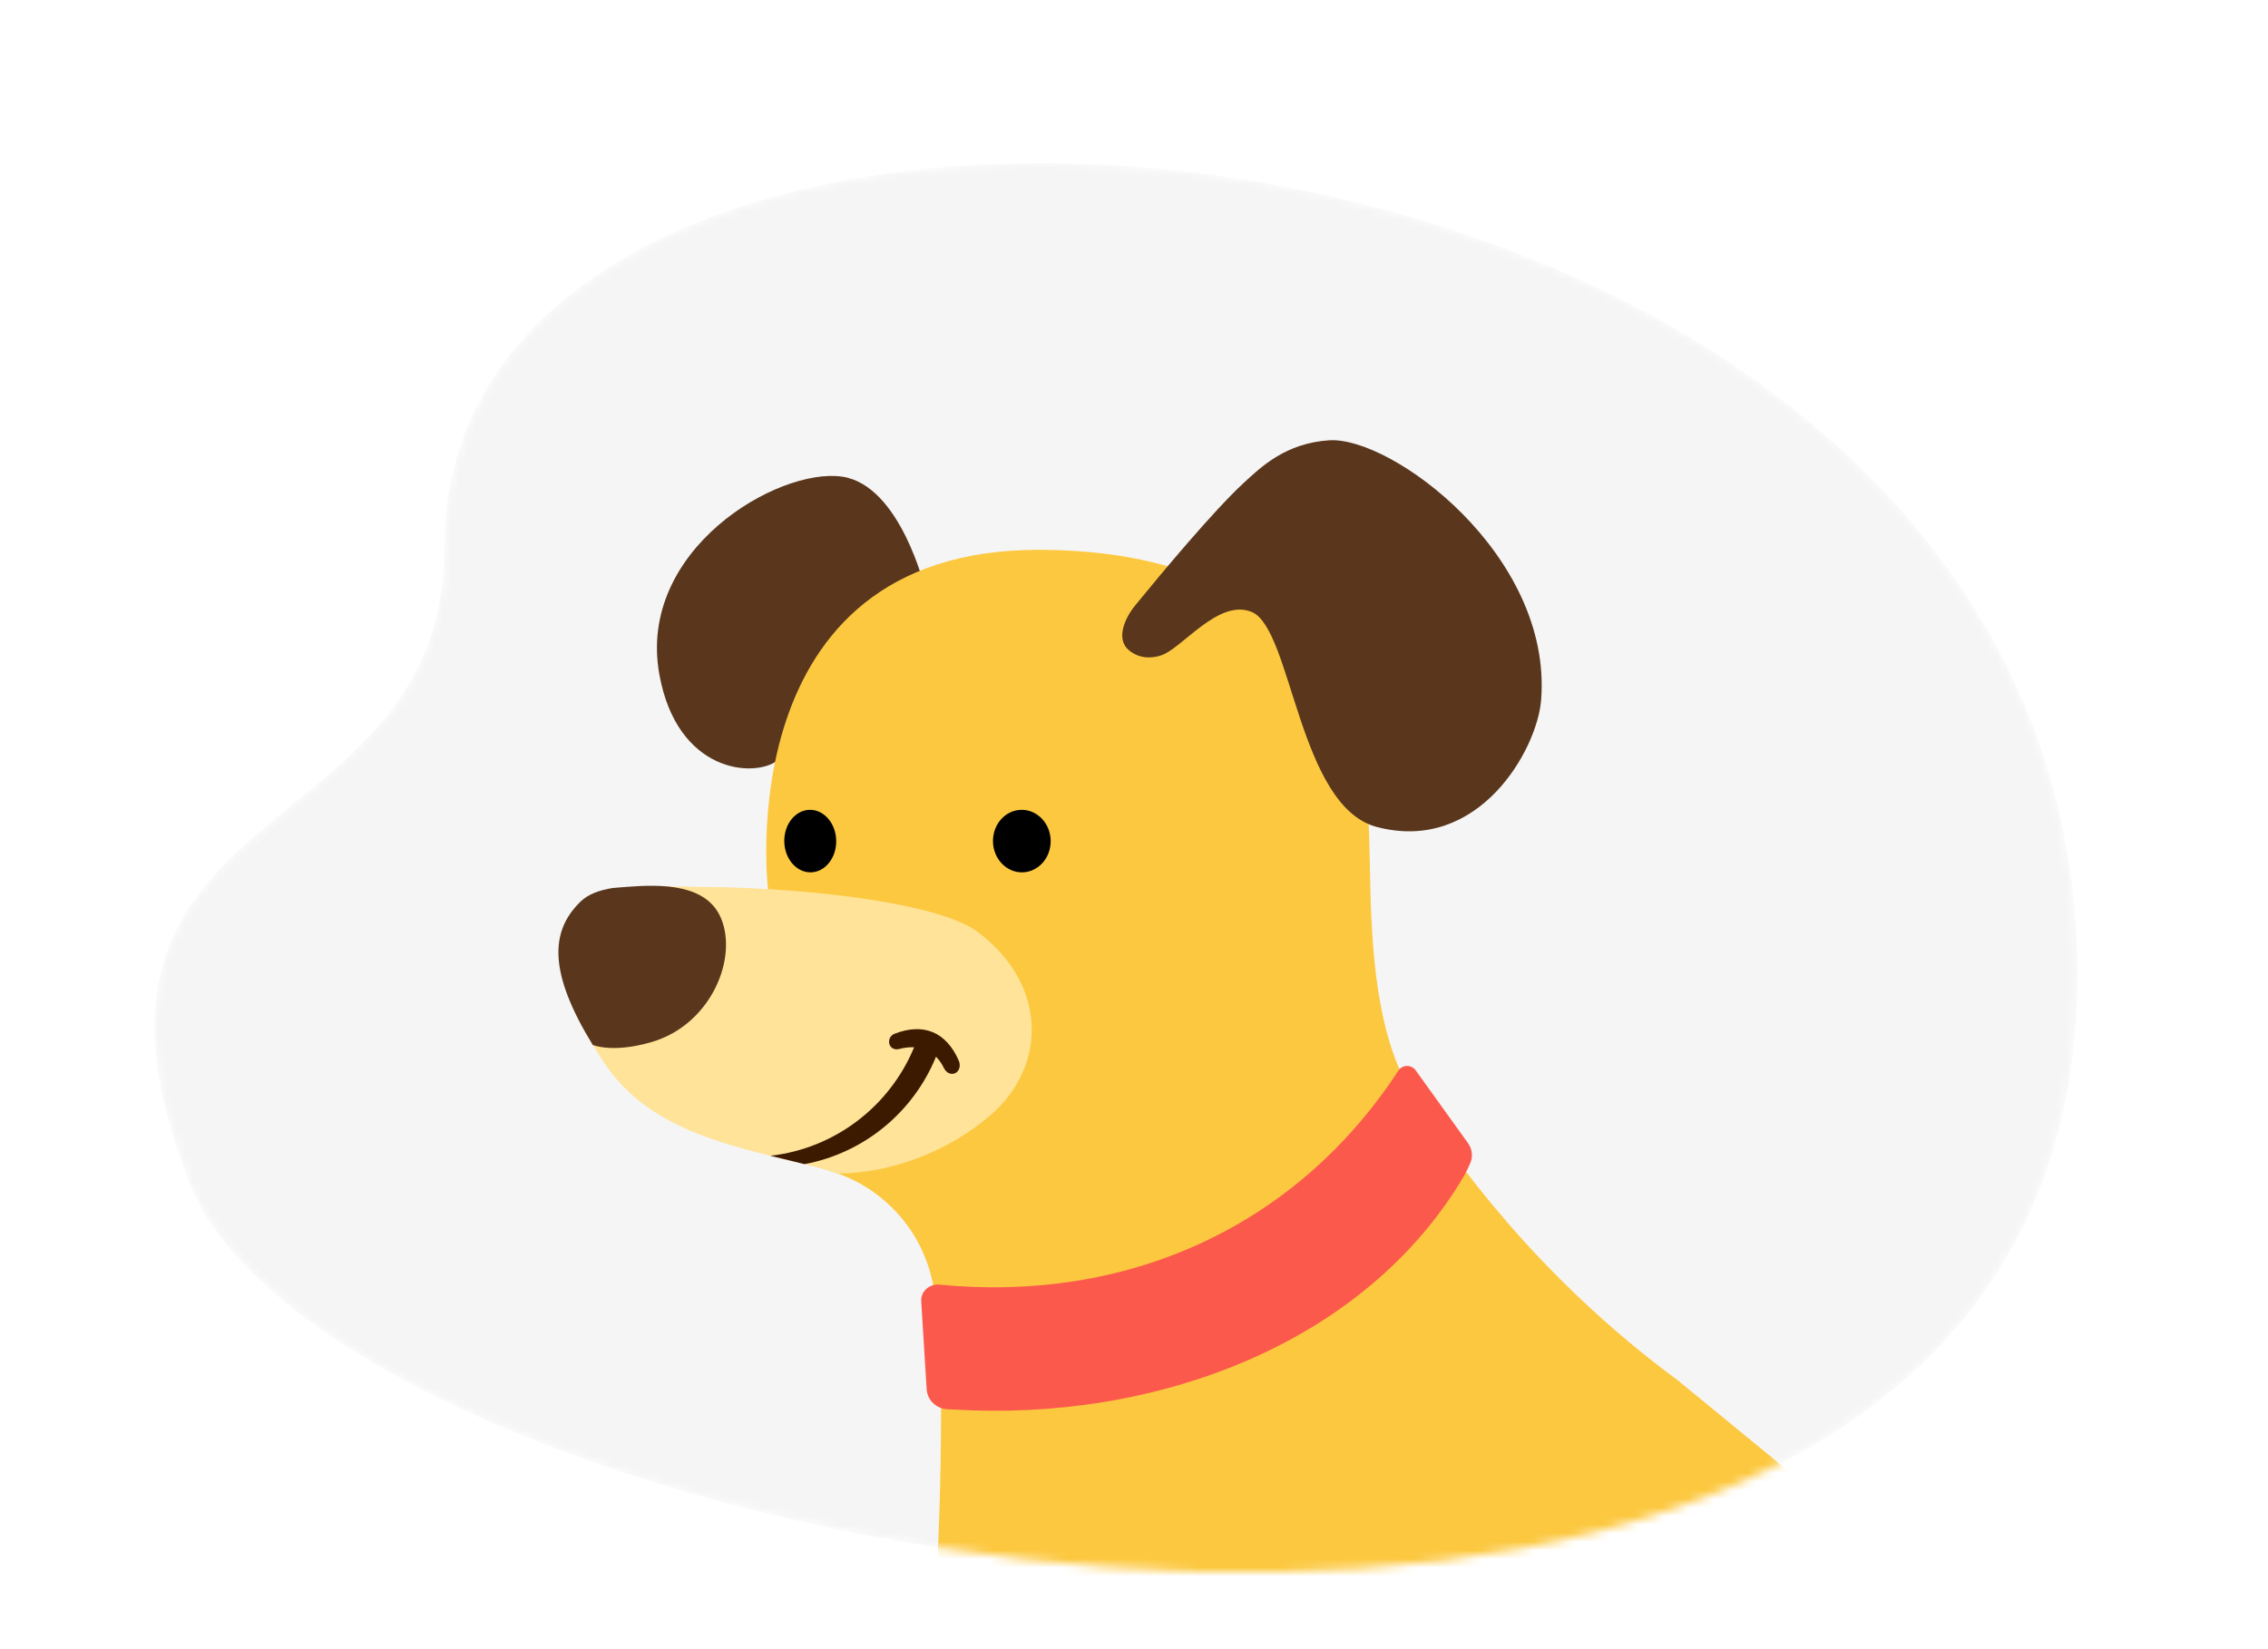 <svg width="264" height="192" viewBox="0 0 264 192" fill="none" xmlns="http://www.w3.org/2000/svg">
<mask id="mask0" mask-type="alpha" maskUnits="userSpaceOnUse" x="18" y="19" width="224" height="165">
<path d="M22.053 137.73C4.079 91.759 51.712 99.414 51.712 63.803C51.712 -9.044 241.816 6.54 241.816 113.502C241.816 220.463 40.027 183.7 22.053 137.73Z" fill="black"/>
</mask>
<g mask="url(#mask0)">
<path d="M22.053 137.73C4.079 91.759 51.712 99.414 51.712 63.803C51.712 -9.044 241.816 6.54 241.816 113.502C241.816 220.463 40.027 183.7 22.053 137.73Z" fill="black" fill-opacity="0.04"/>
<path fill-rule="evenodd" clip-rule="evenodd" d="M107.72 68.684C107.72 68.684 104.85 56.483 98.024 55.493C90.558 54.411 74.137 64.006 76.748 78.508C78.824 90.031 87.864 90.583 90.503 88.532C95.02 85.02 103.287 74.375 103.287 74.375L107.72 68.684Z" fill="#59361C"/>
<path fill-rule="evenodd" clip-rule="evenodd" d="M159.263 94.935C158.612 84.92 152.764 64.013 120.871 64.013C84.563 64.013 89.409 103.646 89.409 103.646C89.409 103.646 87.839 133.915 96.386 136.266C103.092 138.111 108.98 144.336 108.98 153.298C108.98 153.601 109.076 153.859 109.259 154.074C110.097 166.889 108.8 188.5 108.8 188.5L216.798 178.34L195.31 160.71C178.426 148.259 169.099 134.548 165.081 128.642C164.977 128.489 164.877 128.341 164.78 128.199C164.718 128.108 164.564 128.044 164.325 128.005C164.328 127.572 164.226 127.162 164.012 126.776C159.822 119.254 159.61 108.654 159.451 100.637C159.409 98.522 159.37 96.586 159.263 94.935Z" fill="#FCC840"/>
<path fill-rule="evenodd" clip-rule="evenodd" d="M70.451 123.911C63.891 114.145 63.957 109.129 67.831 105.34C70.343 102.884 75.725 103.168 82.861 103.269C94.553 103.434 109.291 105.176 113.742 108.456C121.78 114.379 122.115 124.005 115.196 129.919C110.489 133.943 103.854 136.615 97.555 136.615C89.021 133.914 76.619 133.093 70.451 123.911Z" fill="#FFE398"/>
<path fill-rule="evenodd" clip-rule="evenodd" d="M83.962 106.986C85.822 111.61 82.838 118.874 76.474 121.114C74.678 121.746 71.367 122.45 69.006 121.665C63.882 113.302 63.985 108.476 67.552 104.989C68.439 104.121 69.72 103.639 71.32 103.383L73 103.247C76.938 102.949 82.304 102.863 83.962 106.986Z" fill="#59361C"/>
<path fill-rule="evenodd" clip-rule="evenodd" d="M104.16 120.34C107.479 119.069 110.116 120.105 111.599 123.472C111.867 124.079 111.651 124.73 111.188 124.941C110.725 125.152 110.173 124.948 109.877 124.346C109.62 123.82 109.31 123.38 108.953 123.024C106.348 129.433 100.614 134.233 93.648 135.532C92.361 135.209 91.028 134.893 89.676 134.558C97.261 133.701 103.599 128.729 106.405 121.928C105.859 121.899 105.272 121.967 104.647 122.129C104.093 122.272 103.621 121.973 103.517 121.514C103.413 121.056 103.617 120.548 104.16 120.34Z" fill="#3C1A00"/>
<path fill-rule="evenodd" clip-rule="evenodd" d="M94.379 101.56C96.048 101.532 97.372 99.879 97.336 97.869C97.3 95.86 95.918 94.254 94.249 94.282C92.581 94.311 91.257 95.963 91.292 97.973C91.328 99.983 92.71 101.589 94.379 101.56Z" fill="black"/>
<path fill-rule="evenodd" clip-rule="evenodd" d="M119.007 101.56C120.861 101.528 122.335 99.873 122.3 97.864C122.264 95.854 120.732 94.25 118.877 94.282C117.023 94.314 115.549 95.969 115.584 97.979C115.62 99.989 117.152 101.592 119.007 101.56Z" fill="black"/>
<path fill-rule="evenodd" clip-rule="evenodd" d="M131.433 75.721C129.864 74.447 130.869 72.04 132.147 70.475C135.243 66.685 141.238 59.493 144.734 56.255C146.876 54.273 149.682 51.605 154.696 51.261C161.949 50.763 180.728 64.592 179.39 81.502C178.934 87.257 172.151 99.393 160.276 96.281C151.144 93.888 150.391 73.237 145.725 71.255C141.835 69.605 137.541 75.589 135.098 76.32C134.583 76.474 132.936 76.942 131.433 75.721V75.721Z" fill="#59361C"/>
<path d="M107.866 161.746C107.947 163.054 109.052 164.045 110.362 164.074C110.544 164.078 110.713 164.084 110.859 164.093C134.517 165.565 158.88 156.488 170.437 136.87C170.629 136.544 170.9 135.959 171.14 135.418C171.478 134.653 171.371 133.768 170.882 133.089L164.781 124.604C164.275 123.9 163.217 123.942 162.753 124.674C162.694 124.766 162.644 124.845 162.605 124.903C150.617 143.061 130.947 151.67 109.355 149.562V149.562C108.198 149.449 107.161 150.333 107.233 151.493L107.866 161.746Z" fill="#FB594C"/>
</g>
</svg>
